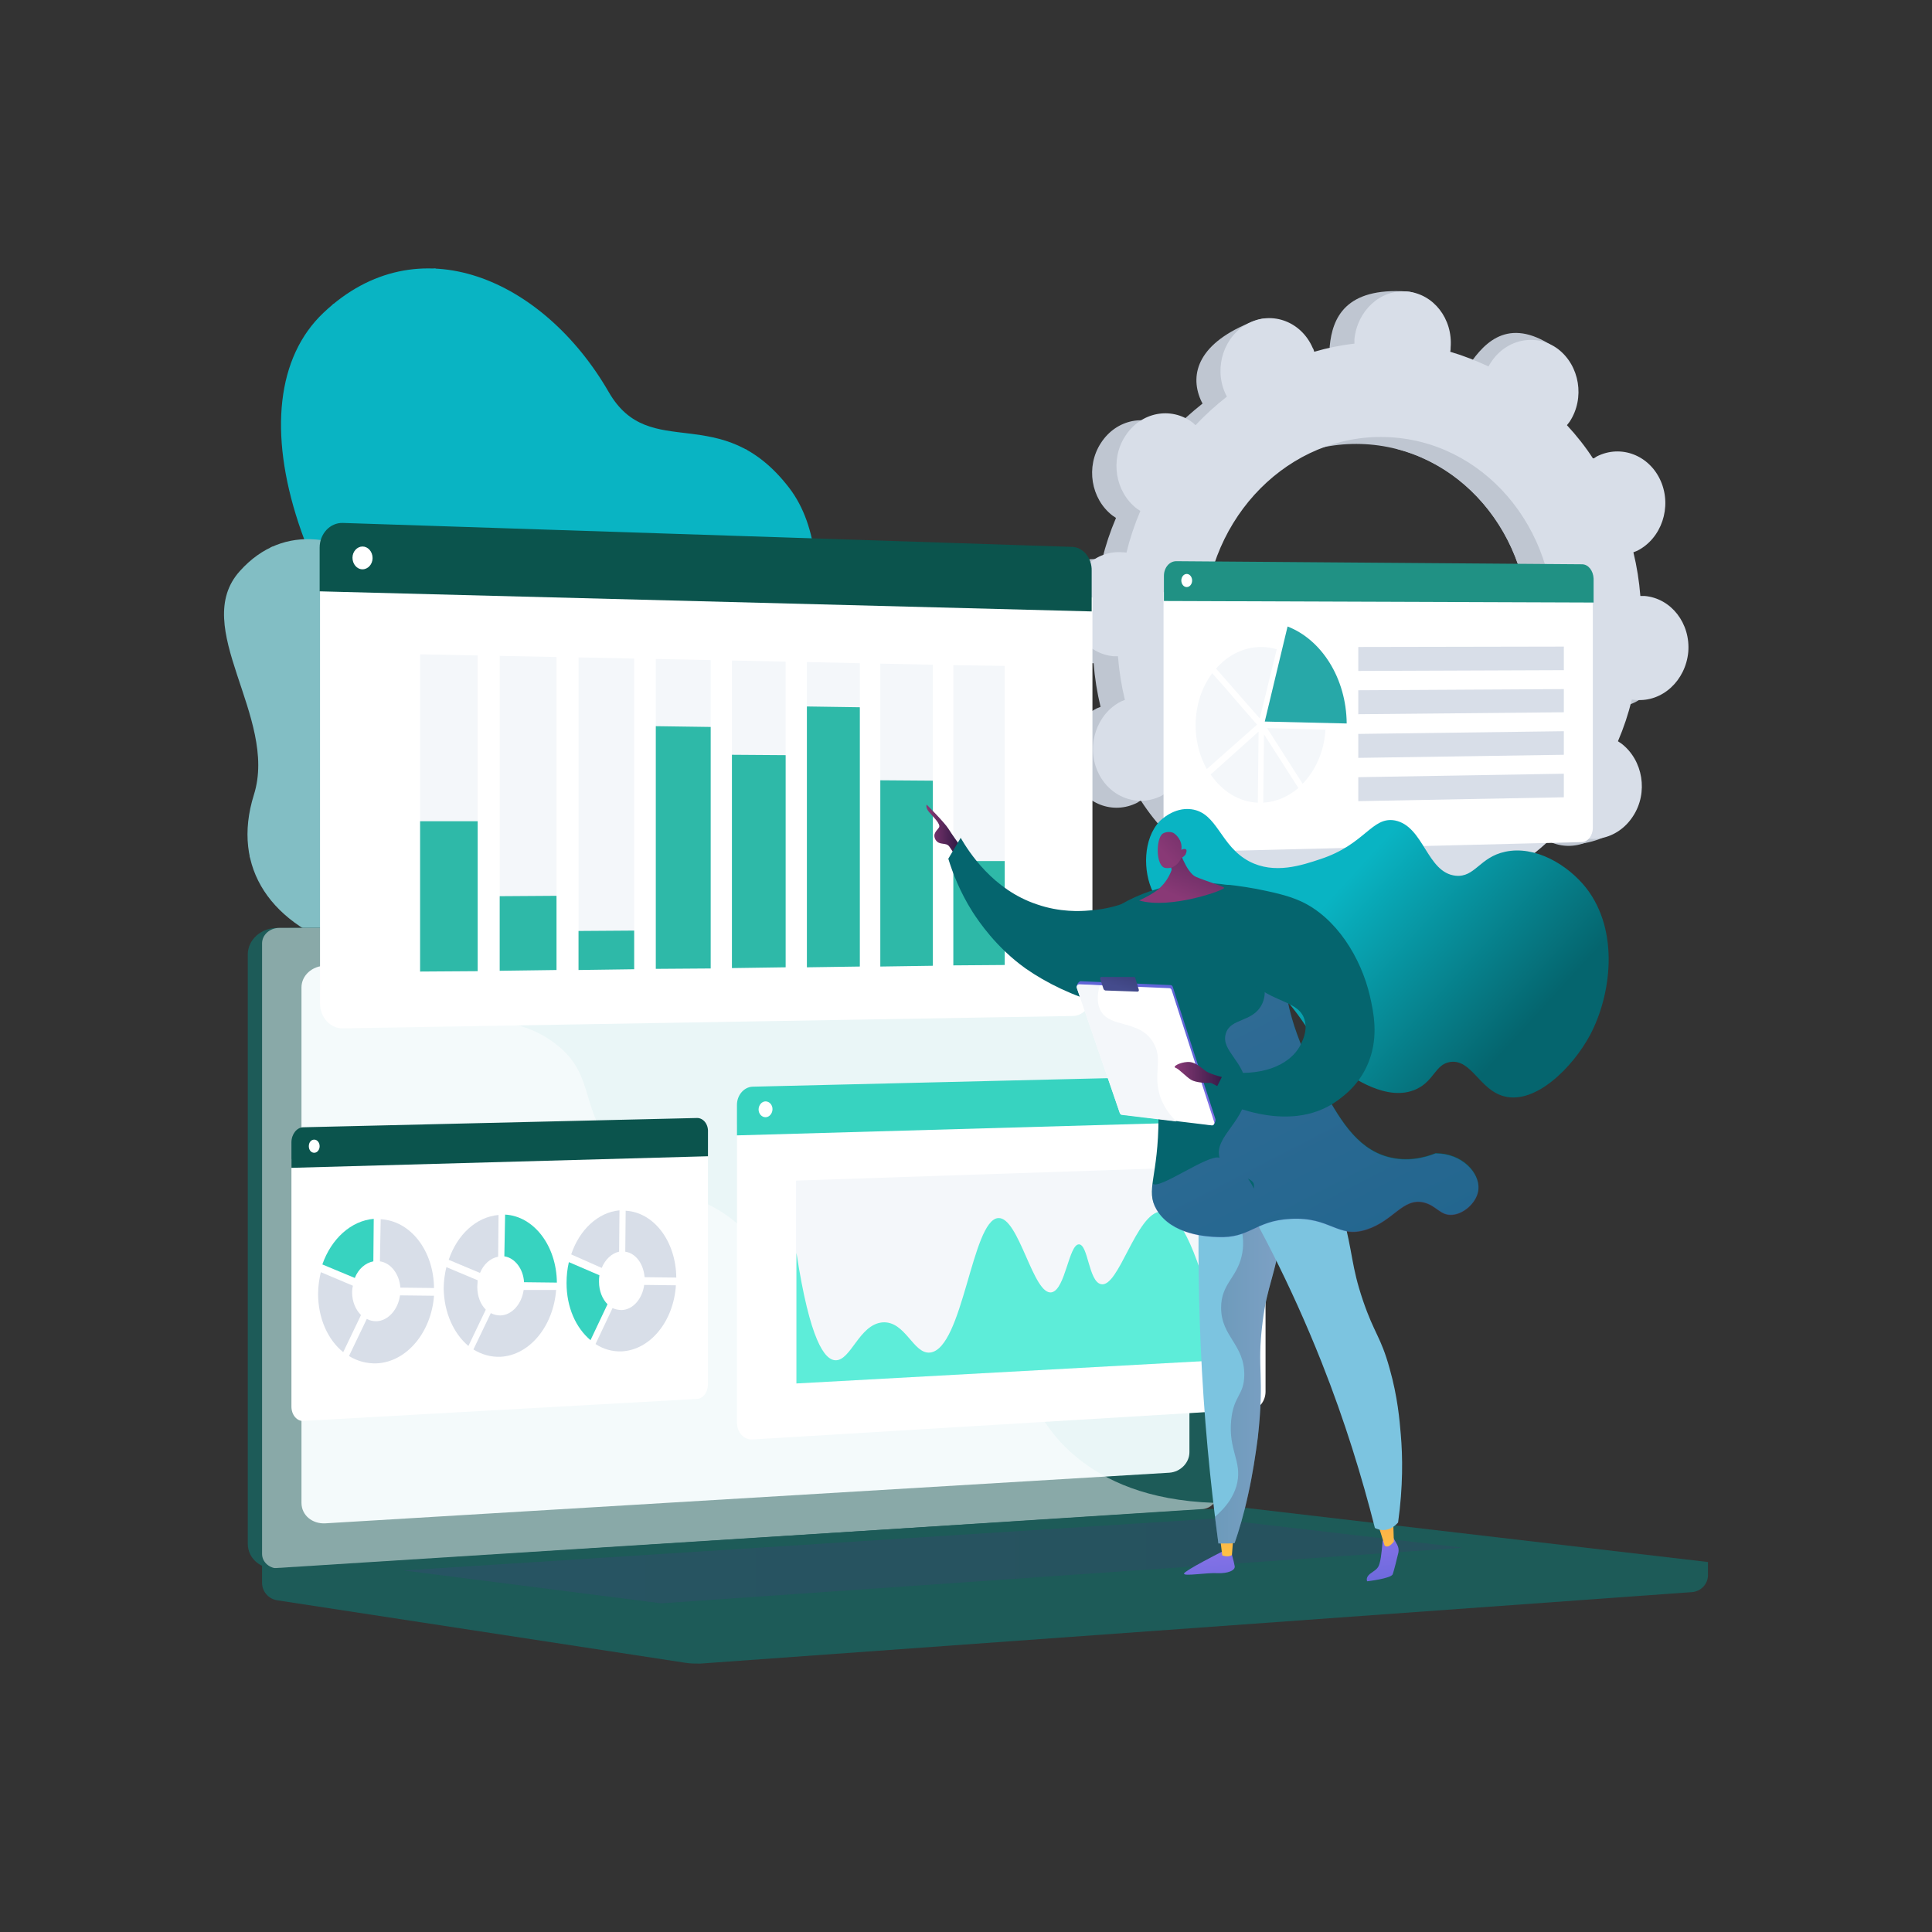 <?xml version="1.0" encoding="utf-8"?>
<!-- Generator: Adobe Illustrator 22.0.0, SVG Export Plug-In . SVG Version: 6.00 Build 0)  -->
<svg version="1.1" id="Layer_1" xmlns="http://www.w3.org/2000/svg" xmlns:xlink="http://www.w3.org/1999/xlink" x="0px" y="0px"
	 viewBox="0 0 500 500" style="enable-background:new 0 0 500 500;" xml:space="preserve">
<rect x="0" y="0" width="500" height="500" fill="#333333" stroke="none"/>
<style type="text/css">
	.st0{fill:#BCBEC0;}
	.st1{fill:#52E2DE;}
	.st2{fill:#407BFF;}
	.st3{fill:#1B756A;}
	.st4{fill:#0B544D;}
	.st5{opacity:0.8;fill:#BCBEC0;enable-background:new    ;}
	.st6{fill:#FFFFFF;}
	.st7{opacity:0.3;fill:#FFFFFF;enable-background:new    ;}
	.st8{fill:#EAC5B0;}
	.st9{fill:#263238;}
	.st10{opacity:0.3;fill:#52E2DE;enable-background:new    ;}
	.st11{opacity:0.2;enable-background:new    ;}
	.st12{fill:#DE5753;}
	.st13{fill:#EBB376;}
	.st14{fill:#07332E;}
	.st15{opacity:0.2;fill:#07332E;enable-background:new    ;}
	.st16{fill:#D58745;}
	.st17{fill:#EEC1BB;}
	.st18{fill:#D4827D;}
	.st19{fill:#B9916F;}
	.st20{fill:#808184;}
	.st21{fill:#404041;}
	.st22{enable-background:new    ;}
	.st23{fill:#38877B;}
	.st24{fill:#D6D6D6;}
	.st25{fill:#E8E8E8;}
	.st26{fill:#C2C2C2;}
	.st27{fill:#EEA886;}
	.st28{fill:#333333;}
	.st29{fill:#A77860;}
	.st30{fill:#C4C4C4;}
	.st31{fill:#BBD070;}
	.st32{fill:#323657;}
	.st33{fill:#88C0FF;}
	.st34{fill:#03423A;}
	.st35{fill:url(#SVGID_1_);}
	.st36{fill:#292C47;}
	.st37{fill:#E2D2CA;}
	.st38{fill:#EAD8CF;}
	.st39{fill:#DA9B5B;}
	.st40{fill:#424773;}
	.st41{fill:#3F3F3F;}
	.st42{fill:#3A3F47;}
	.st43{fill:#252840;}
	.st44{fill:url(#SVGID_3_);}
	.st45{clip-path:url(#SVGID_5_);}
	.st46{fill:url(#SVGID_6_);}
	.st47{fill:url(#SVGID_7_);}
	.st48{fill:url(#SVGID_8_);}
	.st49{fill:url(#SVGID_10_);}
	.st50{fill:#067E89;}
	.st51{clip-path:url(#SVGID_12_);}
	.st52{fill:url(#SVGID_13_);}
	.st53{fill:#1D5B58;}
	.st54{fill:#062D2B;}
	.st55{fill:#114C4B;}
	.st56{fill:#EAF6F7;}
	.st57{opacity:0.48;fill:#FFFFFF;enable-background:new    ;}
	.st58{fill:#4BB8B5;}
	.st59{fill:#27A8A8;}
	.st60{opacity:0.53;fill:#FFFFFF;enable-background:new    ;}
	.st61{fill:none;}
	.st62{clip-path:url(#SVGID_15_);}
	.st63{opacity:0.3;}
	.st64{clip-path:url(#SVGID_17_);}
	.st65{fill:#05656E;}
	.st66{fill:url(#SVGID_18_);}
	.st67{fill:url(#SVGID_19_);}
	.st68{fill:#7CC4E0;}
	.st69{fill:url(#SVGID_20_);}
	.st70{opacity:0.3;fill:url(#SVGID_21_);enable-background:new    ;}
	.st71{fill:url(#SVGID_22_);}
	.st72{fill:url(#SVGID_23_);}
	.st73{fill:url(#SVGID_24_);}
	.st74{fill:url(#SVGID_25_);}
	.st75{clip-path:url(#SVGID_27_);}
	.st76{fill:url(#SVGID_29_);}
	.st77{fill:url(#SVGID_30_);}
	.st78{fill:url(#SVGID_31_);}
	.st79{opacity:0.5;clip-path:url(#SVGID_33_);}
	.st80{fill:url(#SVGID_34_);}
	.st81{fill:url(#SVGID_35_);}
	.st82{fill:url(#SVGID_37_);}
	.st83{fill:url(#SVGID_39_);}
	.st84{fill:url(#SVGID_41_);}
	.st85{fill:#82BEC4;}
	.st86{clip-path:url(#SVGID_43_);fill:#82BEC4;}
	.st87{opacity:0.5;clip-path:url(#SVGID_45_);}
	.st88{opacity:0.5;clip-path:url(#SVGID_47_);}
	.st89{fill:url(#SVGID_48_);}
	.st90{clip-path:url(#SVGID_50_);fill:url(#SVGID_52_);}
	.st91{opacity:0.5;clip-path:url(#SVGID_54_);}
	.st92{fill:url(#SVGID_55_);}
	.st93{fill:url(#SVGID_56_);}
	.st94{fill:url(#SVGID_57_);}
	.st95{fill:url(#SVGID_58_);}
	.st96{fill:url(#SVGID_59_);}
	.st97{fill:url(#SVGID_60_);}
	.st98{fill:url(#SVGID_61_);}
	.st99{fill:#83D9E0;}
	.st100{opacity:0.5;clip-path:url(#SVGID_63_);}
	.st101{fill:url(#SVGID_64_);}
	.st102{fill:#D8DEE8;}
	.st103{opacity:0.3;fill:url(#SVGID_65_);enable-background:new    ;}
	.st104{opacity:0.3;fill:#97A6B7;enable-background:new    ;}
	.st105{fill:url(#SVGID_66_);}
	.st106{fill:#97A6B7;}
	.st107{opacity:0.5;fill:#FFFFFF;enable-background:new    ;}
	.st108{fill:url(#SVGID_67_);}
	.st109{fill:url(#SVGID_68_);}
	.st110{opacity:0.1;}
	.st111{fill:url(#SVGID_69_);}
	.st112{fill:url(#SVGID_70_);}
	.st113{fill:url(#SVGID_71_);}
	.st114{fill:#26264F;}
	.st115{fill:url(#SVGID_72_);}
	.st116{fill:url(#SVGID_73_);}
	.st117{opacity:0.25;fill:url(#SVGID_74_);enable-background:new    ;}
	.st118{fill:url(#SVGID_75_);}
	.st119{fill:url(#SVGID_77_);}
	.st120{fill:url(#SVGID_78_);}
	.st121{fill:url(#SVGID_79_);}
	.st122{fill:url(#SVGID_80_);}
	.st123{fill:url(#SVGID_81_);}
	.st124{fill:url(#SVGID_82_);}
	.st125{fill:url(#SVGID_84_);}
	.st126{fill:url(#SVGID_85_);}
	.st127{fill:url(#SVGID_86_);}
	.st128{fill:url(#SVGID_87_);}
	.st129{fill:url(#SVGID_88_);}
	.st130{fill:#209184;}
	.st131{fill:#2EB9A8;}
	.st132{fill:#37D3C0;}
	.st133{fill:#5DEDD9;}
	.st134{fill:url(#SVGID_89_);}
	.st135{clip-path:url(#SVGID_91_);}
	.st136{fill:url(#SVGID_92_);}
	.st137{fill:url(#SVGID_93_);}
	.st138{fill:url(#SVGID_94_);}
	.st139{fill:url(#SVGID_95_);}
	.st140{clip-path:url(#SVGID_97_);}
	.st141{opacity:0.3;fill:url(#SVGID_98_);enable-background:new    ;}
	.st142{fill:#BFC6D1;}
	.st143{fill:#F4F7FA;}
	.st144{fill:url(#SVGID_99_);}
	.st145{fill:url(#SVGID_100_);}
	.st146{fill:url(#SVGID_101_);}
	.st147{fill:url(#SVGID_102_);}
	.st148{opacity:0.25;fill:url(#SVGID_103_);enable-background:new    ;}
	.st149{fill:url(#SVGID_104_);}
	.st150{fill:url(#SVGID_105_);}
	.st151{fill:url(#SVGID_106_);}
	.st152{fill:url(#SVGID_107_);}
	.st153{fill:url(#SVGID_108_);}
	.st154{opacity:0.3;fill:url(#SVGID_109_);enable-background:new    ;}
	.st155{fill:url(#SVGID_110_);}
	.st156{fill:url(#SVGID_111_);}
	.st157{fill:url(#SVGID_112_);}
	.st158{fill:url(#SVGID_113_);}
	.st159{fill:url(#SVGID_114_);}
	.st160{fill:url(#SVGID_115_);}
	.st161{fill:url(#SVGID_116_);}
	.st162{fill:url(#SVGID_117_);}
	.st163{opacity:0.5;fill:#B9F9EF;enable-background:new    ;}
	.st164{fill:url(#SVGID_118_);}
	.st165{fill:url(#SVGID_119_);}
	.st166{fill:url(#SVGID_120_);}
	.st167{fill:url(#SVGID_121_);}
	.st168{fill:url(#SVGID_122_);}
	.st169{fill:url(#SVGID_123_);}
	.st170{fill:url(#SVGID_124_);}
	.st171{fill:url(#SVGID_125_);}
	.st172{fill:url(#SVGID_126_);}
</style>
<g>
	<g>
		<g>
			<g>
				<g>
					<g>
						<g>
							
								<linearGradient id="SVGID_1_" gradientUnits="userSpaceOnUse" x1="255.27" y1="1166.796" x2="22.015" y2="1570.131" gradientTransform="matrix(1 0 0 -1 0 1520.102)">
								<stop  offset="0" style="stop-color:#09B4C3"/>
								<stop  offset="1" style="stop-color:#09B4C3"/>
							</linearGradient>
							<path id="SVGID_76_" class="st35" d="M155.223,287.936c-1.4,4.8-4.2,11.5-7.2,19.2l81.1-9.5
								c-15.1-21.5-34.1-43.1-26.7-89.3c3.5-21.7,17.3-61.9,1.8-82.1c-17.7-23-36-6.2-46.7-24.8c-16.8-29.1-49.3-43.7-73.8-20.5
								c-24.2,22.9-8.2,78.8,45.4,130.3C163.523,252.436,162.423,263.036,155.223,287.936z"/>
						</g>
						<g>
							<defs>
								<path id="SVGID_90_" d="M155.223,287.936c-1.4,4.8-4.2,11.5-7.2,19.2l81.1-9.5c-15.1-21.5-34.1-43.1-26.7-89.3
									c3.5-21.7,17.3-61.9,1.8-82.1c-17.7-23-36-6.2-46.7-24.8c-16.8-29.1-49.3-43.7-73.8-20.5c-24.2,22.9-8.2,78.8,45.4,130.3
									C163.523,252.436,162.423,263.036,155.223,287.936z"/>
							</defs>
							<clipPath id="SVGID_3_">
								<use xlink:href="#SVGID_90_"  style="overflow:visible;"/>
							</clipPath>
							<g style="clip-path:url(#SVGID_3_);">
								<g>
									
										<linearGradient id="SVGID_5_" gradientUnits="userSpaceOnUse" x1="66.123" y1="1343.566" x2="189.723" y2="1343.566" gradientTransform="matrix(1 0 0 -1 0 1520.102)">
										<stop  offset="0" style="stop-color:#09B4C3"/>
										<stop  offset="1" style="stop-color:#09B4C3"/>
									</linearGradient>
									<path style="fill:url(#SVGID_5_);" d="M189.423,297.536c-2.2-10.4-4.8-20.1-7.5-30.4l-0.9-3.4c-1.6-4.9-3.1-9.7-4.5-14.4
										c-3.2-10.6-6.2-20.6-10.9-30.8c-0.2-0.6-0.4-1.2-0.5-1.9c-0.6-2.3-1.3-4.7-3.2-6.6l-0.1-0.1
										c-20.5-55.1-52.7-107-95.7-154.1l0.3-0.3c43,47.1,75.3,99,95.7,154.2c2,2,2.7,4.5,3.3,6.8c0.2,0.6,0.3,1.2,0.5,1.8
										c4.7,10.2,7.7,20.2,10.9,30.8c1.4,4.7,2.9,9.5,4.5,14.4l0.9,3.4c2.7,10.3,5.3,20,7.5,30.4L189.423,297.536z"/>
									
										<linearGradient id="SVGID_6_" gradientUnits="userSpaceOnUse" x1="171.817" y1="1340.616" x2="195.153" y2="1340.616" gradientTransform="matrix(1 0 0 -1 0 1520.102)">
										<stop  offset="0" style="stop-color:#09B4C3"/>
										<stop  offset="1" style="stop-color:#09B4C3"/>
									</linearGradient>
									<path class="st46" d="M175.523,247.436c-7.6-26.6-2-62.2,4.1-87.3c6.6-27.2,15.1-48.4,15.1-48.6l0.4,0.2
										c-0.1,0.2-8.6,21.4-15.1,48.6c-6.1,25.1-11.7,60.5-4.1,87.1H175.523z"/>
									
										<linearGradient id="SVGID_7_" gradientUnits="userSpaceOnUse" x1="111.403" y1="1420.616" x2="126.95" y2="1420.616" gradientTransform="matrix(1 0 0 -1 0 1520.102)">
										<stop  offset="0" style="stop-color:#09B4C3"/>
										<stop  offset="1" style="stop-color:#09B4C3"/>
									</linearGradient>
									<path class="st47" d="M126.523,136.036c-9.7-27.8-13.4-59.2-14.6-69.5c-0.2-2-0.4-3.3-0.5-3.5l0.5-0.1
										c0.1,0.3,0.2,1.3,0.5,3.6c1.2,10.3,4.9,41.7,14.6,69.4L126.523,136.036z"/>
									
										<linearGradient id="SVGID_8_" gradientUnits="userSpaceOnUse" x1="76.323" y1="1356.866" x2="149.223" y2="1356.866" gradientTransform="matrix(1 0 0 -1 0 1520.102)">
										<stop  offset="0" style="stop-color:#09B4C3"/>
										<stop  offset="1" style="stop-color:#09B4C3"/>
									</linearGradient>
									<path class="st48" d="M148.823,178.636c-16.1-21.9-71.9-30.2-72.5-30.3l0.1-0.5c0.6,0.1,56.6,8.4,72.8,30.5
										L148.823,178.636z"/>
								</g>
							</g>
						</g>
					</g>
				</g>
				<g>
					<g>
						<g>
							<path id="SVGID_83_" class="st85" d="M130.623,199.036c4.8,37.2,21.3,22.8,38.4,24.6c22.4,25.4,27.2,50.9,1.3,76.4l-32.4-1
								c-11.9,0.8-26.2-1.1-27.2-17c-1.2-17.9,1.7-29.7-19.4-36c-21.1-6.4-31.6-21.3-25.6-40.4c6.3-20.1-16.8-43.4-3.6-57.9
								C84.923,122.436,125.623,160.236,130.623,199.036z"/>
						</g>
						<g>
							<defs>
								<path id="SVGID_96_" d="M130.623,199.036c4.8,37.2,21.3,22.8,38.4,24.6c22.4,25.4,27.2,50.9,1.3,76.4l-32.4-1
									c-11.9,0.8-26.2-1.1-27.2-17c-1.2-17.9,1.7-29.7-19.4-36c-21.1-6.4-31.6-21.3-25.6-40.4c6.3-20.1-16.8-43.4-3.6-57.9
									C84.923,122.436,125.623,160.236,130.623,199.036z"/>
							</defs>
							<clipPath id="SVGID_10_">
								<use xlink:href="#SVGID_96_"  style="overflow:visible;"/>
							</clipPath>
							<g style="clip-path:url(#SVGID_10_);">
								<g>
									<path class="st85" d="M146.323,264.736c-15-13-28.4-27.8-39.9-44c-11.6-16.4-21-33.9-28-52.2c-4-10.5-7.2-21.3-9.6-32.1
										l0.5-0.1c2.4,10.8,5.6,21.5,9.6,32c7,18.3,16.4,35.8,27.9,52.1c11.4,16.2,24.8,31,39.8,43.9L146.323,264.736z"/>
									<path class="st85" d="M114.523,289.236l-0.3-0.4c5.6-3.7,12.3-6.9,19.9-9.4c3.6-1.2,7.3-2.2,10.9-2.8l0.1,0.5
										c-3.5,0.6-7.2,1.6-10.8,2.8C126.723,282.436,120.023,285.536,114.523,289.236z"/>
									<path class="st85" d="M113.923,230.736c-18.3-14-53.1-8.4-53.5-8.3l-0.1-0.5c0.4-0.1,35.4-5.7,53.8,8.4
										L113.923,230.736z"/>
									<path class="st85" d="M88.823,191.636c-7.9-24.8,7.7-56.3,7.8-56.6l0.4,0.2c-0.2,0.3-15.6,31.7-7.8,56.3
										L88.823,191.636z"/>
								</g>
							</g>
						</g>
					</g>
				</g>
			</g>
		</g>
	</g>
	<g>
		<path class="st53" d="M442.023,404.236l-374.2-2.8v8.2c0,2.2,1.6,4.1,3.8,4.5l105.8,16.2c1.3,0.2,2.5,0.2,3.8,0.2l256.7-18.5
			c2.3-0.2,4.1-2.1,4.1-4.4V404.236z"/>
		<g>
			<path class="st53" d="M306.223,390.836l-234.5,15.1c-4.2,0.3-7.6-2.6-7.6-6.4v-152.5c0-3.8,3.4-6.9,7.6-6.9h234.5
				c3.5,0,6.3,2.8,6.3,6.2v137.8C312.423,387.636,309.623,390.636,306.223,390.836z"/>
			<path class="st53" d="M309.923,390.836l-234.5,15.1c-4.2,0.3-7.6-2.6-7.6-6.4v-152.5c0-3.8,3.4-6.9,7.6-6.9h234.5
				c3.5,0,6.3,2.8,6.3,6.2v137.8C316.223,387.636,313.423,390.636,309.923,390.836z"/>
			<path class="st56" d="M302.623,381.136l-218.4,13.1c-3.4,0.2-6.2-2.1-6.2-5.3v-133.4c0-3.1,2.8-5.6,6.2-5.6l218.4-0.8
				c2.9,0,5.2,2.3,5.2,5.1v121.6C307.823,378.536,305.523,380.936,302.623,381.136z"/>
			<path class="st6" d="M200.923,244.336c0,1.4-1.2,2.6-2.7,2.6s-2.7-1.1-2.7-2.6c0-1.4,1.2-2.6,2.7-2.6
				C199.723,241.836,200.923,242.936,200.923,244.336z"/>
			<path class="st57" d="M253.423,349.036c-18.1-8.8-32.3,2.4-46-8.7c-8.3-6.7-4.2-11.7-14.5-21.7c-11.3-11.1-18.7-7.4-30.1-17.4
				c-14.4-12.6-7.2-22.5-19.6-31.5c-15.1-11-31.3-0.8-45.6-11.4c-6.2-4.5-9.6-11.2-11.3-18.2h-14c-2.5,0-4.5,1.8-4.5,4v158
				c0,2.2,2,3.9,4.5,3.8l239-15.4c1.2-0.1,2.2-0.7,2.9-1.6c-17.5-0.6-28.2-5.9-35.1-11.4
				C265.623,366.736,267.923,356.136,253.423,349.036z"/>
		</g>
		<path class="st53" d="M319.323,390.136l-251.5,15.9l109.6,16.8c1.3,0.2,2.5,0.2,3.8,0.2l260.7-18.8l-118.7-13.9
			C321.923,390.136,320.623,390.136,319.323,390.136z"/>
		
			<linearGradient id="SVGID_12_" gradientUnits="userSpaceOnUse" x1="104.523" y1="1116.116" x2="378.623" y2="1116.116" gradientTransform="matrix(1 0 0 -1 0 1520.102)">
			<stop  offset="0" style="stop-color:#40447E"/>
			<stop  offset="0.996" style="stop-color:#3C3B6B"/>
		</linearGradient>
		<polygon style="opacity:0.3;fill:url(#SVGID_12_);enable-background:new    ;" points="104.523,406.436 313.823,393.036 
			378.623,400.536 171.123,414.936 		"/>
	</g>
	<g>
		<path class="st142" d="M416.923,182.936c6.9,0.6,12.9-5,13.6-12.4c0.6-7.4-4.4-13.9-11.3-14.5c-0.4,0-0.7,0-1.1,0
			c-0.3-3.8-0.9-7.6-1.8-11.3c0.3-0.1,0.7-0.3,1-0.4c6.3-3.2,9-11.3,6.1-18c-2.9-6.7-10.3-9.6-16.6-6.4c-0.3,0.2-0.6,0.4-0.9,0.6
			c-2-3.1-4.3-6-6.8-8.7c0.2-0.3,0.5-0.6,0.7-0.9c4-6.1,2.6-14.5-3-18.8c-5.6-4.2-13.4-2.7-17.4,3.5c-0.2,0.3-0.4,0.6-0.6,1
			c-3.2-1.5-6.5-2.8-9.9-3.8c0.1-0.4,0.1-0.8,0.1-1.1c0.6-7.4,2-15.8-4.9-16.3c-15.9-1.1-19.3,6.8-20,14.2c0,0.4,0,0.8,0,1.1
			c-3.6,0.4-7,1.1-10.4,2.1c-0.1-0.4-0.2-0.7-0.4-1c-2.9-6.7-2.4-11.2-8.9-8.7c-14.3,5.5-16.6,13.6-13.7,20.3c0.2,0.4,0.3,0.7,0.5,1
			c-2.9,2.3-5.6,4.7-8.1,7.4c-0.3-0.2-0.5-0.5-0.8-0.7c-5.6-4.2-13.4-2.7-17.4,3.5c-4,6.1-2.6,14.5,3,18.8c0.3,0.2,0.6,0.4,0.9,0.6
			c-1.5,3.5-2.7,7.1-3.6,10.8c-0.3-0.1-0.7-0.1-1-0.1c-6.9-0.6-12.9,5-13.6,12.4c-0.6,7.4,4.4,13.9,11.3,14.5c0.4,0,0.7,0,1.1,0
			c0.3,3.8,0.9,7.6,1.8,11.3c-0.3,0.1-0.7,0.3-1,0.4c-6.3,3.2-9,11.3-6.1,18s10.3,9.6,16.6,6.4c0.3-0.2,0.6-0.4,0.9-0.6
			c2,3.1,4.3,6,6.8,8.7c-0.2,0.3-0.5,0.6-0.7,0.9c-4,6.1-2.6,14.5,3,18.8c5.6,4.2,17.8,2.3,21.8-3.9c0.2-0.3-4-0.3-3.8-0.6
			c3.2,1.5,6.5,2.8,9.9,3.8c-0.1,0.4-0.1,0.8-0.1,1.1c-0.6,7.4,4.4,13.9,11.3,14.5c6.9,0.6,12.9-5,13.6-12.4c0-0.4,0-0.8,0-1.1
			c3.6-0.4,7-1.1,10.4-2.1c0.1,0.4,0.2,0.7,0.4,1c2.9,6.7,10.3,9.6,16.6,6.4c6.3-3.2,9-11.3,6.1-18c-0.2-0.4-0.3-0.7-0.5-1
			c2.9-2.3,5.6-4.7,8.1-7.4c0.3,0.2,0.5,0.5,0.8,0.7c5.6,4.2,13.4,2.7,17.4-3.5c4-6.1,2.6-14.5-3-18.8c-0.3-0.2-0.6-0.4-0.9-0.6
			c1.5-3.5,2.7-7.1,3.6-10.8C416.223,182.836,416.523,182.936,416.923,182.936z M346.323,212.636
			c-24.9-2.1-43.3-25.7-41-52.6c2.3-27,24.3-47.1,49.2-45s43.3,25.7,41,52.6C393.323,194.536,371.223,214.736,346.323,212.636
			z"/>
		<path class="st142" d="M417.323,144.336c6.3-3.2,9-11.3,6.1-18c-2.9-6.7-10.3-9.6-16.6-6.4c-0.3,0.2-0.6,0.4-0.9,0.6
			c-2-3.1-4.3-6-6.8-8.7c0.2-0.3,0.5-0.6,0.7-0.9c4-6.1,7-18.3,1-22c-11.4-6.9-17.4,0.5-21.4,6.7c-0.2,0.3-0.4,0.6-0.6,1
			c-3.2-1.5-6.5-2.8-9.9-3.8c0.1-0.4,0.1-0.8,0.1-1.1c0.3-4-1-7.8-3.4-10.5c-1.5,11.6-3,23.2-4.3,34.9c21.4,5.4,36.3,27,34.2,51.5
			c-1.7,20.7-15.2,37.4-32.6,43.1c0,2.3,0.1,4.5,0.1,6.8c-0.1,6.2-0.5,12.3-0.9,18.5c1.7-0.3,3.4-0.7,5-1.2c0.1,0.4,0.2,0.7,0.4,1
			c2.9,6.7,9.3,10.8,20.9,5.4c6.4-3,4.7-10.3,1.8-17.1c-0.2-0.4-0.3-0.7-0.5-1c2.9-2.3,5.6-4.7,8.1-7.4c0.3,0.2,0.5,0.5,0.8,0.7
			c5.6,4.2,18.3,1.8,22.2-4.3c4-6.1-2.2-13.7-7.8-18c-0.3-0.2-0.6-0.4-0.9-0.6c1.5-3.5,2.7-7.1,3.6-10.8c0.3,0.1,0.7,0.1,1,0.1
			c6.9,0.6,12.9-5,13.6-12.4c0.6-7.4-4.4-13.9-11.3-14.5c-0.4,0-0.7,0-1.1,0c-0.3-3.8-0.9-7.6-1.8-11.3
			C416.623,144.636,416.923,144.436,417.323,144.336z"/>
		<path class="st102" d="M423.323,181.136c6.9,0.6,12.9-5,13.6-12.4c0.6-7.4-4.4-13.9-11.3-14.5c-0.4,0-0.7,0-1.1,0
			c-0.3-3.8-0.9-7.6-1.8-11.3c0.3-0.1,0.7-0.3,1-0.4c6.3-3.2,9-11.3,6.1-18c-2.9-6.7-10.3-9.6-16.6-6.4c-0.3,0.2-0.6,0.4-0.9,0.6
			c-2-3.1-4.3-6-6.8-8.7c0.2-0.3,0.5-0.6,0.7-0.9c4-6.1,2.6-14.5-3-18.8c-5.6-4.2-13.4-2.7-17.4,3.5c-0.2,0.3-0.4,0.6-0.6,1
			c-3.2-1.5-6.5-2.8-9.9-3.8c0.1-0.4,0.1-0.8,0.1-1.1c0.6-7.4-4.4-13.9-11.3-14.5c-6.9-0.6-12.9,5-13.6,12.4c0,0.4,0,0.8,0,1.1
			c-3.6,0.4-7,1.1-10.4,2.1c-0.1-0.4-0.2-0.7-0.4-1c-2.9-6.7-10.3-9.6-16.6-6.4s-9,11.3-6.1,18c0.2,0.4,0.3,0.7,0.5,1
			c-2.9,2.3-5.6,4.7-8.1,7.4c-0.3-0.2-0.5-0.5-0.8-0.7c-5.6-4.2-13.4-2.7-17.4,3.5c-4,6.1-2.6,14.5,3,18.8c0.3,0.2,0.6,0.4,0.9,0.6
			c-1.5,3.5-2.7,7.1-3.6,10.8c-0.3-0.1-0.7-0.1-1-0.1c-6.9-0.6-12.9,5-13.6,12.4c-0.6,7.4,4.4,13.9,11.3,14.5c0.4,0,0.7,0,1.1,0
			c0.3,3.8,0.9,7.6,1.8,11.3c-0.3,0.1-0.7,0.3-1,0.4c-6.3,3.2-9,11.3-6.1,18s10.3,9.6,16.6,6.4c0.3-0.2,0.6-0.4,0.9-0.6
			c2,3.1,4.3,6,6.8,8.7c-0.2,0.3-0.5,0.6-0.7,0.9c-4,6.1-2.6,14.5,3,18.8c5.6,4.2,13.4,2.7,17.4-3.5c0.2-0.3,0.4-0.6,0.6-1
			c3.2,1.5,6.5,2.8,9.9,3.8c-0.1,0.4-0.1,0.8-0.1,1.1c-0.6,7.4,4.4,13.9,11.3,14.5c6.9,0.6,12.9-5,13.6-12.4c0-0.4,0-0.8,0-1.1
			c3.6-0.4,7-1.1,10.4-2.1c0.1,0.4,0.2,0.7,0.4,1c2.9,6.7,10.3,9.6,16.6,6.4c6.3-3.2,9-11.3,6.1-18c-0.2-0.4-0.3-0.7-0.5-1
			c2.9-2.3,5.6-4.7,8.1-7.4c0.3,0.2,0.5,0.5,0.8,0.7c5.6,4.2,13.4,2.7,17.4-3.5c4-6.1,2.6-14.5-3-18.8c-0.3-0.2-0.6-0.4-0.9-0.6
			c1.5-3.5,2.7-7.1,3.6-10.8C422.623,181.036,422.923,181.136,423.323,181.136z M352.723,210.836
			c-24.9-2.1-43.3-25.7-41-52.6c2.3-27,24.3-47.1,49.2-45s43.3,25.7,41,52.6C399.723,192.736,377.623,212.936,352.723,210.836
			z"/>
	</g>
	<g>
		<g>
			<path class="st6" d="M301.123,153.236v63.6c0,2.1,1.4,3.8,3.2,3.7l105-2.6c1.6,0,2.9-1.7,2.9-3.7v-60.5L301.123,153.236z"/>
			<path class="st130" d="M409.423,146.036l-105-0.8c-1.8,0-3.2,1.7-3.2,3.8v6.5l111.2,0.4v-6.2
				C412.323,147.636,411.023,146.036,409.423,146.036z"/>
			<g>
				<g>
					<g>
						<path class="st59" d="M327.323,186.736l5.9-24.6c8.8,3.4,15.2,13.4,15.3,25.1L327.323,186.736z"/>
					</g>
					<g>
						<path class="st143" d="M343.023,188.836c-0.3,5.6-2.6,10.6-5.9,14l-9.2-14.4L343.023,188.836z"/>
						<path class="st143" d="M326.023,185.936c-3.6-4.1-7.9-9-11.3-12.9c3-3.5,7.2-5.6,11.7-5.6c1.4,0,2.7,0.2,4,0.6
							L326.023,185.936z"/>
						<path class="st143" d="M325.323,187.536l-13,11.5c-1.8-3.2-2.9-7.1-2.9-11.3c0-5.2,1.6-9.9,4.3-13.5c1,1.1,2,2.3,3.2,3.6
							C320.423,181.936,323.923,185.936,325.323,187.536z"/>
						<path class="st143" d="M325.723,189.336l-0.2,18.4c-4.9-0.2-9.3-3-12.2-7.3L325.723,189.336z"/>
						<path class="st143" d="M327.123,190.036l8.9,13.9c-2.6,2.2-5.7,3.6-9.1,3.8L327.123,190.036z"/>
					</g>
				</g>
				<polygon class="st102" points="404.723,173.436 351.523,173.636 351.523,167.436 404.723,167.336 				"/>
				<polygon class="st102" points="404.723,184.336 351.523,184.836 351.523,178.636 404.723,178.336 				"/>
				<polygon class="st102" points="404.723,195.336 351.523,196.136 351.523,189.936 404.723,189.236 				"/>
				<polygon class="st102" points="404.723,206.336 351.523,207.336 351.523,201.136 404.723,200.236 				"/>
			</g>
			<path class="st6" d="M308.523,150.236c0,0.9-0.6,1.7-1.4,1.7c-0.8,0-1.4-0.8-1.4-1.7s0.6-1.7,1.4-1.7
				S308.523,149.336,308.523,150.236z"/>
		</g>
		<g>
			<path class="st6" d="M190.723,291.036v77.1c0,2.6,1.8,4.5,4,4.4l129.2-7.8c2-0.1,3.6-2.2,3.6-4.6v-72.9L190.723,291.036z"/>
			<path class="st132" d="M323.923,278.136l-129.2,3.1c-2.2,0.1-4,2.2-4,4.7v7.9l136.8-3.9v-7.5
				C327.523,280.036,325.923,278.136,323.923,278.136z"/>
			<polygon class="st143" points="313.623,352.136 206.023,358.036 206.023,305.536 313.623,301.936 			"/>
			<path class="st133" d="M313.623,352.136l-107.5,5.9v-33.8c3.5,22.8,7.3,27.7,10.1,27.8c4,0.1,6.1-9.2,12.1-9.8
				c6-0.5,8,8.3,12.4,7.8c8.5-1,10.8-34.3,17.6-34.8c5.4-0.4,9.1,20.3,13.9,19.2c3.5-0.8,4.4-12.4,7-12.4c2.4,0,2.5,9.6,5.7,10.3
				c4.6,1.1,9.1-18.4,15.5-18.8c3.5-0.2,7.9,5.4,13.1,25C313.623,349.436,313.623,341.436,313.623,352.136z"/>
			<path class="st6" d="M199.923,287.036c0,1.1-0.8,2.1-1.8,2.1s-1.8-0.9-1.8-2s0.8-2.1,1.8-2.1
				S199.923,285.936,199.923,287.036z"/>
		</g>
		<g>
			<g>
				<path class="st6" d="M82.823,149.136v110.5c0,3.7,2.7,6.6,6,6.5l188.8-3.2c2.8,0,5.1-2.8,5.1-6.2v-102.1L82.823,149.136z"/>
				<path class="st4" d="M277.523,141.536l-188.8-6.2c-3.3-0.1-6,2.8-6,6.4v11.3l199.8,5.2v-10.5
					C282.623,144.436,280.323,141.636,277.523,141.536z"/>
				<path class="st6" d="M96.423,144.436c0,1.6-1.2,2.9-2.6,2.9c-1.5,0-2.6-1.4-2.6-3s1.2-2.9,2.6-2.9
					S96.423,142.736,96.423,144.436z"/>
			</g>
			<g>
				<polygon class="st143" points="123.623,251.336 108.723,251.436 108.723,169.336 123.623,169.636 				"/>
				<polygon class="st131" points="123.623,251.336 108.723,251.436 108.723,212.536 123.623,212.536 				"/>
				<polygon class="st143" points="144.023,251.036 129.323,251.236 129.323,169.736 144.023,170.036 				"/>
				<polygon class="st131" points="144.023,251.036 129.323,251.236 129.323,231.936 144.023,231.836 				"/>
				<polygon class="st143" points="164.123,250.836 149.723,251.036 149.723,170.136 164.123,170.436 				"/>
				<polygon class="st131" points="164.123,250.836 149.723,251.036 149.723,240.936 164.123,240.836 				"/>
				<polygon class="st143" points="183.923,250.636 169.723,250.736 169.723,170.536 183.923,170.836 				"/>
				<polygon class="st131" points="183.923,250.636 169.723,250.736 169.723,187.936 183.923,188.136 				"/>
				<polygon class="st143" points="203.323,250.336 189.423,250.536 189.423,170.936 203.323,171.236 				"/>
				<polygon class="st131" points="203.323,250.336 189.423,250.536 189.423,195.336 203.323,195.436 				"/>
				<polygon class="st143" points="222.523,250.136 208.823,250.336 208.823,171.336 222.523,171.636 				"/>
				<polygon class="st131" points="222.523,250.136 208.823,250.336 208.823,182.836 222.523,183.036 				"/>
				<polygon class="st143" points="241.423,249.936 227.823,250.136 227.823,171.736 241.423,172.036 				"/>
				<polygon class="st131" points="241.423,249.936 227.823,250.136 227.823,201.936 241.423,202.036 				"/>
				<polygon class="st143" points="260.023,249.736 246.723,249.836 246.723,172.136 260.023,172.336 				"/>
				<polygon class="st131" points="260.023,249.736 246.723,249.836 246.723,222.836 260.023,222.836 				"/>
			</g>
		</g>
		<g>
			<g>
				<path class="st6" d="M75.423,299.936v64.1c0,2.1,1.4,3.8,3.1,3.7l101.9-5.7c1.6-0.1,2.8-1.8,2.8-3.8v-61.2L75.423,299.936z"
					/>
				<path class="st4" d="M180.423,289.336l-101.9,2.4c-1.7,0-3.1,1.8-3.1,3.9v6.6l107.8-3v-6.3
					C183.323,290.936,182.023,289.336,180.423,289.336z"/>
				<path class="st6" d="M82.723,296.636c0,0.9-0.6,1.7-1.4,1.7c-0.8,0-1.4-0.7-1.4-1.7s0.6-1.7,1.4-1.7
					S82.723,295.736,82.723,296.636z"/>
			</g>
			<path class="st132" d="M91.823,330.736c0.9-2.3,2.7-3.9,4.8-4.3l0.1-11c-5.9,0.5-11,5.2-13.3,11.8L91.823,330.736z"/>
			<path class="st102" d="M98.323,326.436c2.8,0.4,5,3.2,5.3,6.8l8.7,0.1c-0.1-9.7-6.1-17.4-13.8-17.8L98.323,326.436z"/>
			<path class="st102" d="M103.523,335.236c-0.5,3.7-3.1,6.6-6.1,6.7c-0.9,0-1.8-0.2-2.5-0.6l-4.6,9.6c2.1,1.3,4.6,2,7.2,1.9
				c7.8-0.4,14.1-8.1,14.8-17.5L103.523,335.236z"/>
			<path class="st102" d="M88.823,349.936l4.6-9.6c-1.4-1.4-2.3-3.5-2.3-5.9c0-0.6,0.1-1.2,0.2-1.7l-8.3-3.5
				c-0.4,1.8-0.7,3.6-0.7,5.6C82.323,341.136,84.823,346.736,88.823,349.936z"/>
			<path class="st102" d="M124.223,329.436c0.9-2.2,2.6-3.8,4.7-4.2l0.1-10.8c-5.8,0.5-10.7,5.1-12.9,11.6L124.223,329.436z"/>
			<path class="st132" d="M130.523,325.136c2.7,0.4,4.9,3.2,5.1,6.7l8.5,0.1c-0.1-9.6-6-17.2-13.4-17.6L130.523,325.136z"/>
			<path class="st102" d="M135.523,333.836c-0.5,3.6-3,6.5-6,6.6c-0.9,0-1.7-0.2-2.5-0.6l-4.5,9.4c2.1,1.3,4.5,2,7,1.9
				c7.6-0.4,13.7-8,14.4-17.3H135.523z"/>
			<path class="st102" d="M121.223,348.336l4.5-9.4c-1.4-1.4-2.2-3.5-2.2-5.9c0-0.6,0.1-1.1,0.1-1.7l-8.1-3.4
				c-0.4,1.7-0.7,3.6-0.7,5.5C114.923,339.736,117.423,345.136,121.223,348.336z"/>
			<path class="st102" d="M155.723,328.136c0.9-2.2,2.6-3.8,4.5-4.2l0.1-10.7c-5.6,0.5-10.4,5.1-12.5,11.4L155.723,328.136z"/>
			<path class="st102" d="M161.823,323.936c2.7,0.4,4.7,3.1,5,6.6l8.2,0.1c-0.1-9.4-5.8-16.9-13.1-17.3L161.823,323.936z"/>
			<path class="st102" d="M166.723,332.536c-0.5,3.6-2.9,6.4-5.8,6.5c-0.9,0-1.7-0.2-2.4-0.5l-4.4,9.3c2,1.3,4.3,2,6.8,1.9
				c7.4-0.4,13.4-7.8,14-17.1L166.723,332.536z"/>
			<path class="st132" d="M152.823,346.836l4.4-9.3c-1.3-1.3-2.2-3.4-2.2-5.8c0-0.6,0-1.1,0.1-1.7l-7.9-3.4
				c-0.4,1.7-0.6,3.5-0.6,5.4C146.623,338.336,149.023,343.636,152.823,346.836z"/>
		</g>
	</g>
	<g>
		
			<linearGradient id="SVGID_13_" gradientUnits="userSpaceOnUse" x1="937.554" y1="1135.312" x2="940.203" y2="1101.595" gradientTransform="matrix(1 0 0 -1 -626.263 1520.102)">
			<stop  offset="0" style="stop-color:#AA80F9"/>
			<stop  offset="0.996" style="stop-color:#6165D7"/>
		</linearGradient>
		<path class="st52" d="M316.123,401.636c0,0-9.5,4.8-9.7,5.6c-0.2,0.8,6.1-0.3,8.7-0.1c2.6,0.1,4.7-0.7,4.4-1.9
			c-0.2-1.2-1.1-4.3-1.1-4.3L316.123,401.636z"/>
		
			<linearGradient id="SVGID_15_" gradientUnits="userSpaceOnUse" x1="943.82" y1="1116.497" x2="943.34" y2="1151.323" gradientTransform="matrix(1 0 0 -1 -626.263 1520.102)">
			<stop  offset="0" style="stop-color:#FFC444"/>
			<stop  offset="0.996" style="stop-color:#F36F56"/>
		</linearGradient>
		<path style="fill:url(#SVGID_15_);" d="M315.723,397.736l0.6,4.8c0,0,1.5,0.6,2.5-0.1l0.4-5.2L315.723,397.736z"/>
		
			<linearGradient id="SVGID_17_" gradientUnits="userSpaceOnUse" x1="982.209" y1="1139.258" x2="984.865" y2="1105.453" gradientTransform="matrix(1 0 0 -1 -626.263 1520.102)">
			<stop  offset="0" style="stop-color:#AA80F9"/>
			<stop  offset="0.996" style="stop-color:#6165D7"/>
		</linearGradient>
		<path style="fill:url(#SVGID_17_);" d="M360.523,397.836l1.1,2c0.3,0.6,0.4,1.2,0.3,1.9c-0.4,1.7-1.2,4.9-1.5,5.7
			c-0.5,1.1-6.6,1.8-6.6,1.8s-0.5-0.9,0.7-1.9c1.3-1,2.1-1.2,2.5-2.7c0.5-1.5,0.8-5.9,0.8-5.9L360.523,397.836z"/>
		
			<linearGradient id="SVGID_18_" gradientUnits="userSpaceOnUse" x1="984.787" y1="1117.128" x2="984.306" y2="1151.95" gradientTransform="matrix(1 0 0 -1 -626.263 1520.102)">
			<stop  offset="0" style="stop-color:#FFC444"/>
			<stop  offset="0.996" style="stop-color:#F36F56"/>
		</linearGradient>
		<path class="st66" d="M355.923,392.836c0.4,0.4,2.4,7.1,2.4,7.1s0.6,0.9,1.9-0.4c1.2-1.3,0.5-0.6,0.5-0.6l-0.2-6.6
			L355.923,392.836z"/>
		<path class="st68" d="M310.523,301.536c-0.5,14.3-0.5,29.8,0.2,46.4c0.8,18.7,2.5,35.9,4.6,51.5c0.8,0,1.6,0,2.5,0
			c0.6,0,1.1,0,1.7-0.1c1.1-3.2,2.4-7.5,3.5-12.6c1.2-5.4,1.9-10.2,2.5-14.7c1.8-16.2-0.3-17.6,1.2-29.6c1.3-10.6,3.2-11,5.4-26.1
			c2.4-16.4,0.6-18.8-0.3-19.7C328.023,292.936,319.423,295.536,310.523,301.536z"/>
		
			<linearGradient id="SVGID_19_" gradientUnits="userSpaceOnUse" x1="311.723" y1="1172.896" x2="333.151" y2="1172.896" gradientTransform="matrix(1 0 0 -1 0 1520.102)">
			<stop  offset="0" style="stop-color:#311944"/>
			<stop  offset="1" style="stop-color:#893976"/>
		</linearGradient>
		<path style="opacity:0.25;fill:url(#SVGID_19_);enable-background:new    ;" d="M331.723,296.736c-3.5-3.6-11.5-1.4-20,4.1
			c9.7,11.8,10.8,19.4,9.6,24.3c-1.3,5.6-5.3,7.2-5.3,13.3c0,7.5,6.1,9.5,6,17.5c-0.1,5.3-2.8,5.2-3.4,11.7
			c-0.7,7.7,2.7,10.3,1.6,16c-0.5,2.4-1.9,5.6-5.8,8.9c0.3,2.3,0.6,4.6,0.9,6.9c0.8,0,1.6,0,2.5,0c0.6,0,1.1,0,1.7-0.1
			c1.1-3.2,2.4-7.5,3.5-12.6c1.2-5.4,1.9-10.2,2.5-14.8c1.8-16.2-0.3-17.6,1.2-29.6c1.3-10.6,3.2-11,5.4-26.1
			C334.323,300.036,332.623,297.536,331.723,296.736z"/>
		<path class="st68" d="M316.523,301.336c8.4,13.7,17.4,30.8,25.5,51.2c6.1,15.4,10.5,29.9,13.8,42.9c0.4,0.2,1.5,0.7,2.8,0.5
			c1.8-0.3,2.9-1.6,3.2-1.9c1.3-9.3,1.2-17.1,0.7-22.8c-0.3-3.6-0.8-9.7-2.9-17.1c-2.3-8.3-3.9-8.8-6.9-17.6
			c-3.1-9.2-2.4-11.5-5.4-22.9c-1.2-4.7-3.3-11.7-6.7-20.1C332.623,296.036,324.623,298.736,316.523,301.336z"/>
		
			<linearGradient id="SVGID_20_" gradientUnits="userSpaceOnUse" x1="349.651" y1="1293.625" x2="393.938" y2="1253.092" gradientTransform="matrix(1 0 0 -1 0 1520.102)">
			<stop  offset="0" style="stop-color:#09B4C3"/>
			<stop  offset="1" style="stop-color:#05656E"/>
		</linearGradient>
		<path class="st69" d="M314.323,241.736c-9.3-6-13.2-5.3-15.9-10.8c-2.7-5.4-2.6-13.9,1.7-18.4c0.3-0.3,3.7-3.7,8.2-3.1
			c6.8,0.9,7.4,9.5,15,13.5c6.5,3.4,13.6,1,18.4-0.6c11.6-3.8,13.3-11.1,19.3-10c7.5,1.5,8.2,13.5,15.7,14.3c5,0.5,6.2-4.8,12.8-6.2
			c7.7-1.7,16.2,3.3,21,9.4c8.7,11.2,6.4,27.8,1,38c-4.5,8.4-14.1,18-22.2,15.9c-6.4-1.6-8.5-9.7-14-8.9c-3.9,0.6-4.1,4.8-8.7,7
			c-7.6,3.6-17-3.3-19.5-5.1c-7.3-5.3-6.1-8.7-15.5-19.4C327.823,253.136,322.523,247.136,314.323,241.736z"/>
		
			<linearGradient id="SVGID_21_" gradientUnits="userSpaceOnUse" x1="239.761" y1="1305.066" x2="248.004" y2="1305.066" gradientTransform="matrix(1 0 0 -1 0 1520.102)">
			<stop  offset="0" style="stop-color:#893976"/>
			<stop  offset="1" style="stop-color:#311944"/>
		</linearGradient>
		<path style="fill:url(#SVGID_21_);" d="M248.023,218.236c0,0-1.6-2.2-2.6-3.8s-5.6-6.2-5.6-6.2s-0.4,0.7,0.6,1.9s3.1,3.1,2.6,4
			c-0.5,0.8-1.8,1.6-0.9,3.2c1,1.6,2.7,0.5,3.6,1.8c0.9,1.3,1.8,2.7,1.8,2.7L248.023,218.236z"/>
		<path class="st65" d="M248.623,216.836c-1.1,1.8-2.1,3.6-3.2,5.4c1.1,3.6,3,8.6,6.3,13.8c1.5,2.3,6,9.1,13.7,14.6
			c10.5,7.4,29.5,14.4,35.1,6.5c5-7.1-3.1-22.7-4.5-25.6c-3,1.6-7.9,3.7-14.2,4.1c-2.1,0.2-7.5,0.5-13.5-1.6
			C256.923,230.236,250.723,220.436,248.623,216.836z"/>
		<path class="st65" d="M283.823,240.736c0.5,2.6,8.7,1.2,10.4,6c0.9,2.6-1,4.2-1.1,8.6c-0.1,4.9,2.2,7.7,4,11.5
			c2.6,5.6,2.6,11.2,2.7,22.2c0,15.7-3.5,18.9-0.5,24c3.9,6.6,13.2,7,15.7,7.1c8.6,0.4,9.6-4.2,18.9-4.7c10.6-0.6,12.2,5.2,19.8,2.7
			c7-2.3,9.3-8.2,14.7-7c3.4,0.8,4.3,3.5,7.5,3.2s6.5-3.5,6.7-6.7c0.3-4.1-4.1-9.2-11.1-9.2c-2.8,1.1-7.3,2.3-12.4,0.9
			c-8.3-2.3-12.7-10.2-17.5-19c-3.3-6.1-9.4-17.3-9.5-31.9c0-6,1-7.8-0.5-11c-4.8-10.5-23.4-8.9-24.9-8.8
			C294.023,229.936,283.123,237.536,283.823,240.736z"/>
		<g>
			
				<linearGradient id="SVGID_22_" gradientUnits="userSpaceOnUse" x1="300.216" y1="1253.434" x2="285.79" y2="1229.523" gradientTransform="matrix(1 0 0 -1 0 1520.102)">
				<stop  offset="0.004" style="stop-color:#6165D7"/>
				<stop  offset="1" style="stop-color:#AA80F9"/>
			</linearGradient>
			<path class="st71" d="M279.623,253.936l23.3,1c0.3,0,0.5,0.2,0.6,0.5l11,34.1c0.2,0.5-0.3,1.7-0.8,1.7l-23.1-3.5
				c-0.2,0-0.4-0.2-0.5-0.4l-11.4-31.9C278.523,254.936,279.223,253.936,279.623,253.936z"/>
			<path class="st6" d="M279.323,254.736l23.3,1c0.3,0,0.5,0.2,0.6,0.5l11,34.1c0.2,0.5-0.2,1-0.7,0.9l-23.2-2.8
				c-0.2,0-0.4-0.2-0.5-0.4l-11.1-32.3C278.523,255.236,278.823,254.736,279.323,254.736z"/>
			
				<linearGradient id="SVGID_23_" gradientUnits="userSpaceOnUse" x1="293.743" y1="1278.52" x2="289.501" y2="1264.639" gradientTransform="matrix(1 0 0 -1 0 1520.102)">
				<stop  offset="0.004" style="stop-color:#26264F"/>
				<stop  offset="1" style="stop-color:#444B8C"/>
			</linearGradient>
			<path class="st72" d="M285.623,256.036l-0.9-2.7c-0.1-0.2,0.1-0.5,0.3-0.5h8.5c0.1,0,0.3,0.1,0.3,0.3l0.9,3
				c0.1,0.2-0.1,0.5-0.3,0.5l-8.4-0.3C285.823,256.236,285.723,256.136,285.623,256.036z"/>
			<path class="st143" d="M300.023,283.036c-1.5-5.5,1-9.1-1.6-13.3c-3.6-6-11.3-3.5-13.7-8.4c-0.6-1.3-1-3.3-0.1-6.3l-5.3-0.2
				c-0.5,0-0.8,0.5-0.6,1l11.1,32.3c0.1,0.2,0.3,0.4,0.5,0.4l14.1,1.7C301.923,287.736,300.623,285.236,300.023,283.036z"/>
		</g>
		
			<linearGradient id="SVGID_24_" gradientUnits="userSpaceOnUse" x1="304.027" y1="1241.869" x2="317.049" y2="1241.869" gradientTransform="matrix(1 0 0 -1 0 1520.102)">
			<stop  offset="0" style="stop-color:#893976"/>
			<stop  offset="1" style="stop-color:#311944"/>
		</linearGradient>
		<path class="st73" d="M317.023,278.936c0,0-3.5-0.8-4.9-1.7c-1.4-1-2.8-2.5-4.8-2.4s-4,1.2-3.1,1.5s2.7,2.3,4,3.1
			c1.3,0.8,4.3,0.9,4.9,0.8c0.6,0,2.8,1.4,2.8,1.4L317.023,278.936z"/>
		
			<linearGradient id="SVGID_25_" gradientUnits="userSpaceOnUse" x1="298.75" y1="1292.282" x2="358.225" y2="1177.261" gradientTransform="matrix(1 0 0 -1 0 1520.102)">
			<stop  offset="0" style="stop-color:#AA80F9"/>
			<stop  offset="0.996" style="stop-color:#6165D7"/>
		</linearGradient>
		<path style="opacity:0.3;fill:url(#SVGID_25_);enable-background:new    ;" d="M371.523,298.536c-2.8,1.1-7.3,2.3-12.4,0.9
			c-8.3-2.3-12.7-10.2-17.5-19c-3.3-6.1-9.4-17.3-9.5-31.9c0-6,1-7.8-0.5-11c-0.2-0.5-0.5-1-0.8-1.4c-3.6,2.7-5,5.5-5.5,7.9
			c-1,5.9,3.7,10.7,1.3,15.8c-2.4,4.9-8.2,3.5-9.4,7.7c-1.3,4.5,5.1,7.2,5.4,14.1c0.3,8.3-8.6,12.4-7,18c1.4,4.8,8.9,4.5,8.9,7.1
			c0,3.1,0.2-3.3-8.9-7.1c-2.8-1.1-15.7,8.4-17.3,6.7c-0.3,2.7-0.3,4.6,1,6.8c3.9,6.6,13.2,7,15.7,7.1c8.6,0.4,9.6-4.2,18.9-4.7
			c10.6-0.6,12.2,5.2,19.8,2.7c7-2.3,9.3-8.2,14.7-7c3.4,0.8,4.3,3.5,7.5,3.2s6.5-3.5,6.7-6.7
			C382.923,303.636,378.423,298.536,371.523,298.536z"/>
		<path class="st65" d="M316.923,277.336c-1.1,2.2-2.2,4.3-3.3,6.5c1.7,0.9,19.5,10.4,32.5,1c1.6-1.2,5.9-4.2,8.2-10.3
			c2.5-6.6,1.1-12.8,0.2-16.8c-2.3-9.9-8.7-20.3-17.9-24.5c-3.5-1.6-7.6-2.4-11.5-3.2c-3.3-0.6-8.5-1.4-8.6-0.9
			c-0.1,0.3,1.2,0.6,2,1.2c5.2,3.3-1.4,16.7,4.7,23.2c5.8,6.2,13.3,5.2,14.5,10.8c0.6,2.6-0.6,4.9-1.1,6
			C333.723,276.036,325.923,278.636,316.923,277.336z"/>
		
			<linearGradient id="SVGID_27_" gradientUnits="userSpaceOnUse" x1="656.196" y1="729.508" x2="672.852" y2="753.687" gradientTransform="matrix(0.979 -0.205 -0.205 -0.979 -187.001 1081.239)">
			<stop  offset="0" style="stop-color:#893976"/>
			<stop  offset="1" style="stop-color:#311944"/>
		</linearGradient>
		<path style="fill:url(#SVGID_27_);" d="M304.823,219.036c0,0,2.1,6.8,4.7,7.9c2.6,1.1,6.7,2.3,7.3,2.8c0.5,0.5-13.9,5.7-22,3.3
			l0,0c2.3-1.1,2.9-1.5,2.9-1.5c0.6-0.4,1.8-1,2.8-2.1c0.7-0.7,1.9-2.1,2.7-4.3l-0.8-3.9L304.823,219.036z"/>
		
			<linearGradient id="SVGID_29_" gradientUnits="userSpaceOnUse" x1="654.286" y1="741.385" x2="683.724" y2="759.108" gradientTransform="matrix(0.979 -0.205 -0.205 -0.979 -187.001 1081.239)">
			<stop  offset="0" style="stop-color:#893976"/>
			<stop  offset="1" style="stop-color:#311944"/>
		</linearGradient>
		<path class="st76" d="M305.723,222.036c0,0-1.2,3-4.1,2.6c-2.6-0.4-2.5-7.7-0.7-8.9c0.6-0.4,1.8-0.6,2.7-0.2
			c0.6,0.3,2.5,1.9,2.1,4.4c0.6-0.3,1.1-0.3,1.3,0c0.2,0.4-0.2,1.1-0.2,1.2C306.423,221.636,306.023,221.936,305.723,222.036z
			"/>
	</g>
</g>
</svg>
